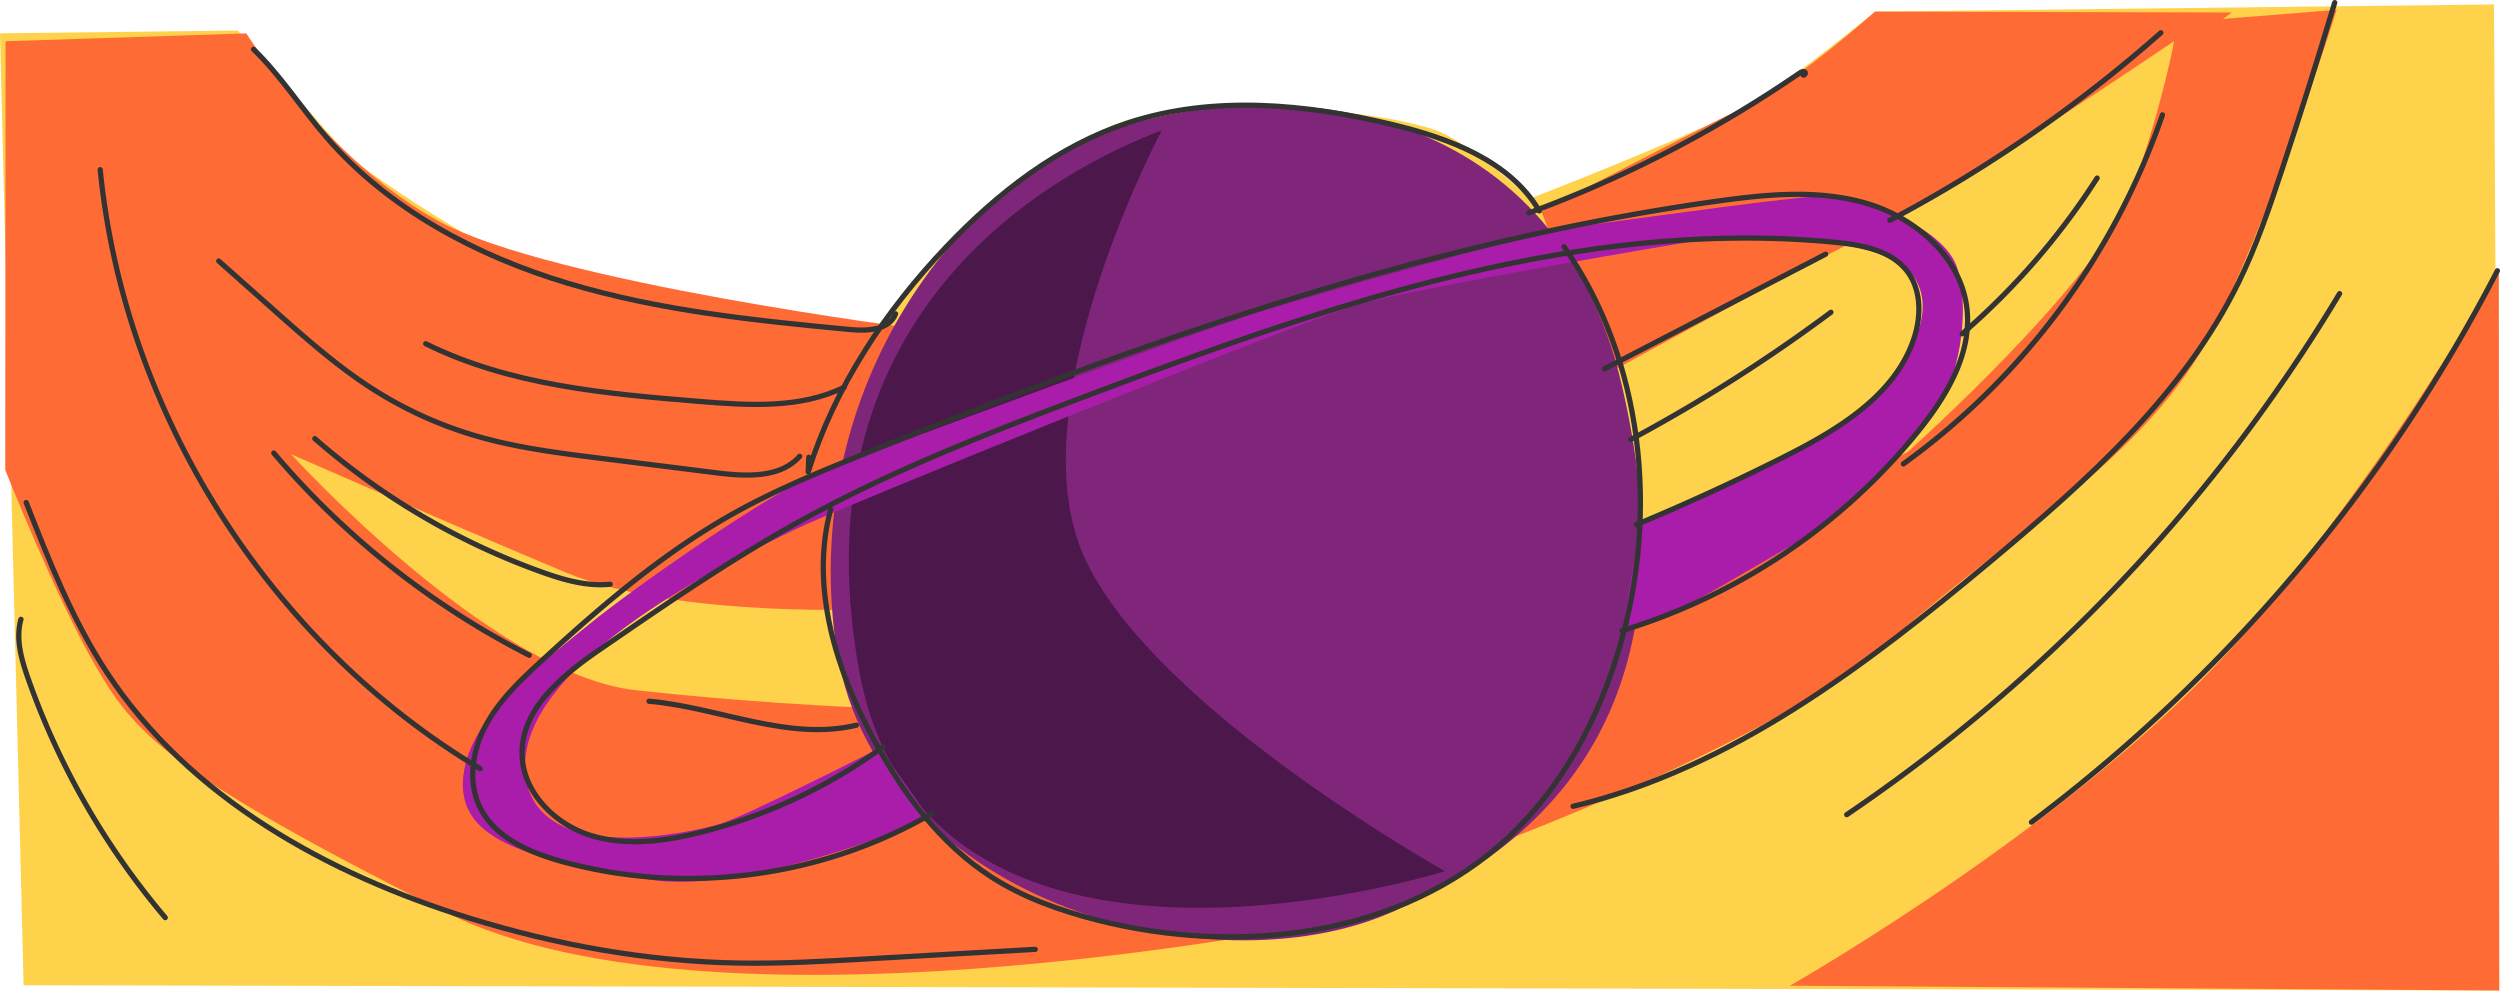 <svg xmlns="http://www.w3.org/2000/svg" width="1906.57" height="755.39" viewBox="0 0 1906.57 755.39"><defs><style>.cls-1{fill:#ffd24c;}.cls-2{fill:#ff6b35;}.cls-3{fill:#7f267b;}.cls-4{fill:#4c184c;}.cls-5{fill:#aa1daa;}.cls-6{fill:none;stroke:#333;stroke-linecap:round;stroke-linejoin:round;stroke-width:4px;}</style></defs><g id="Layer_2" data-name="Layer 2"><g id="page_40"><g id="shapes"><path class="cls-1" d="M1906,755.39l-1888-4L0,25.39l181.28-2.1L268,121.39s111,82,173,96,226,34,226,34,117-150,211-164,196,2,222,14,67,50,67,50,124-48,164-70c27.07-14.89,72.47-50.85,99-72.54l472-5.46Z"/><path class="cls-2" d="M222,346.39s153,168,263,180,194,14,194,14l365,157s-492,105-705-2-237-137-267-189-68-148-68-148L4.24,31.46l183.56-6s62.11,97.41,147.65,143.66,365.13,81.81,365.13,81.81L673,464.39s-156,8-242-28S222,346.39,222,346.39Z"/><path class="cls-2" d="M1695.3,14.42l6.9-4.91L1430,8.85s-61,54.54-99,72.54-155.55,79.76-155.55,79.76C1195.9,210.92,1205,296.39,1205,296.39s158-87,220-118,233-147,233-147-8,46-32,114-171.21,199.32-171.21,199.32L1173,484.39s-143.43,205-137.22,199.51S1331,584.39,1439,490.39s205-147,253-247S1782,7.52,1782,7.52Z"/><path class="cls-3" d="M836.26,103.29C968,53.25,1185,70.39,1237,294.39s-35,339-175,401-399-9-425-207S736.52,141.19,836.26,103.29Z"/><path class="cls-4" d="M886,99.39s-104,195-64,313,280,252,280,252-397,125-447-154S812,127.39,886,99.39Z"/><path class="cls-5" d="M401,592.39c9.45,69.33,128,42,148,36s122-58,122-58l38,54s-142,60-216,46-142-24-140-74,62-92,96-120,140-102,176-116,297-111,337-123,205-60,251-66,158-22,180-22,90,22,100,56,0,87-18,109-76,84-102,98-88,52-104,58l-32,12,14-82s134-64,152-76,82-69,58-111-166-30-166-30-217,36-263,50-395,155-427,171S389,504.39,401,592.39Z"/><path class="cls-2" d="M1365,751.74s231-131.35,349-271.35,191.71-275.34,191.71-275.34l.29,550.34Z"/></g><g id="Outlines"><path class="cls-6" d="M633.49,388.55c-15.91,59.08,4,122.22,33.18,176,22.07,40.62,50.43,79.15,89.29,104.19,24.55,15.82,52.47,25.73,80.78,32.93,107.89,27.45,232.52,12.8,313.78-63.31,41.52-38.88,69-91.05,84.9-145.68C1265,390.87,1253.48,275,1192.74,188.1"/><path class="cls-6" d="M1173.94,160.86c-22.69-38.41-68.83-55.48-112.21-65.9C995.61,79.09,925,72.38,860.36,93.63c-53.51,17.61-99.43,53.35-138.29,94.13-46.86,49.18-85.4,107.31-105.72,172.12q.23-5.58.43-11.18"/><path class="cls-6" d="M673.93,569.28a402.46,402.46,0,0,1-139.72,65.51c-27.84,7-57.63,10.83-84.91,1.93s-51.08-33.5-51.17-62.19c-.1-34.9,31.78-60.29,60.55-80.06,50.86-34.94,101.84-70,156-99.52C684,357.11,758,328.54,831.92,300.7,1014.39,232,1205.73,166,1399.8,184.81c20.19,2,42.45,6,54.75,22.17,10.73,14.08,10.69,33.94,5.2,50.77-14.27,43.71-58,69.91-99,90.56q-55.45,27.87-112.79,51.78"/><path class="cls-6" d="M710.73,620.39c-84.24,49.12-188.52,62.6-282.48,36.54-24.82-6.89-51.11-18.34-62.32-41.53-9.45-19.55-5.62-43.46,4.73-62.55s26.46-34.31,42.46-49c45.74-42,93.29-82.85,147.58-113,31.48-17.49,64.9-31.2,98.3-44.65,210.26-84.68,425.81-161.44,650.31-192.75,38.4-5.35,78.25-9.26,115.34,2s71,41.35,75.4,79.88c3.91,34.39-15.64,67-37.4,93.86A465.56,465.56,0,0,1,1236.88,481"/><path class="cls-6" d="M683,239.36c-4.55,12.26-21.26,13.2-34.27,12-72.59-6.89-145.66-14.32-215.49-35.28s-137-56.54-184.6-111.75c-18.87-21.88-34.5-46.6-55.27-66.7"/><path class="cls-6" d="M643.84,295.31c-33.65,16.56-73.16,13.88-110.54,10.82-71.3-5.84-144.57-12.21-208.67-44"/><path class="cls-6" d="M609.86,348c-14.92,16.81-41.13,15.38-63.44,12.59l-88.8-11.13c-31.34-3.93-62.83-7.89-93.18-16.6a306.56,306.56,0,0,1-80.54-36.41C257,279.17,233,257.84,209.07,236.61l-42.26-37.55"/><path class="cls-6" d="M465.33,445.54c-18,1.88-35.95-3.46-53-9.59A539.15,539.15,0,0,1,240.1,334.51"/><path class="cls-6" d="M403.61,499.71A630.7,630.7,0,0,1,208.8,345.51"/><path class="cls-6" d="M653.11,553.07c-52,12.43-104.88-13.57-158.16-18.29"/><path class="cls-6" d="M366.14,586.21C205.6,490.25,94.78,315.52,76.41,129.39"/><path class="cls-6" d="M789.52,724,660,731.34c-32.18,1.84-64.4,3.67-96.64,3.11C493.75,733.23,424.52,720.77,358,700.2,249.6,666.69,144.11,608,81.73,513.21c-26.44-40.16-44.2-85.28-61.78-130"/><path class="cls-6" d="M126,699.78A580.08,580.08,0,0,1,21.48,517.58c-5.13-14.58-9.7-30.4-5.49-45.26"/><path class="cls-6" d="M1199.67,614.92c121.06-28.91,223.5-107.48,319-187.29,73.15-61.12,146.54-126.56,188.49-212.16,13.47-27.49,23.41-56.55,33-85.6Q1761.28,66.22,1780.52,2"/><path class="cls-6" d="M1451.58,353.78A549.46,549.46,0,0,0,1649.15,87.61"/><path class="cls-6" d="M1496.38,254.57a546.53,546.53,0,0,0,102.95-118.79"/><path class="cls-6" d="M1243.55,335.23a1219.65,1219.65,0,0,0,152.76-97.08"/><path class="cls-6" d="M1223.56,281.3l168.73-87.46"/><path class="cls-6" d="M1441.28,168A1063.77,1063.77,0,0,0,1647.91,25"/><path class="cls-6" d="M1166,162.35A933.77,933.77,0,0,0,1372.27,55.83c1.26-.86,3-1.73,4.19-.81s-1,3.27-1.45,1.81"/><path class="cls-6" d="M1408.38,621.29a1267.74,1267.74,0,0,0,375.85-397.35"/><path class="cls-6" d="M1549.25,627a1237.46,1237.46,0,0,0,355.32-420.5"/></g></g></g></svg>